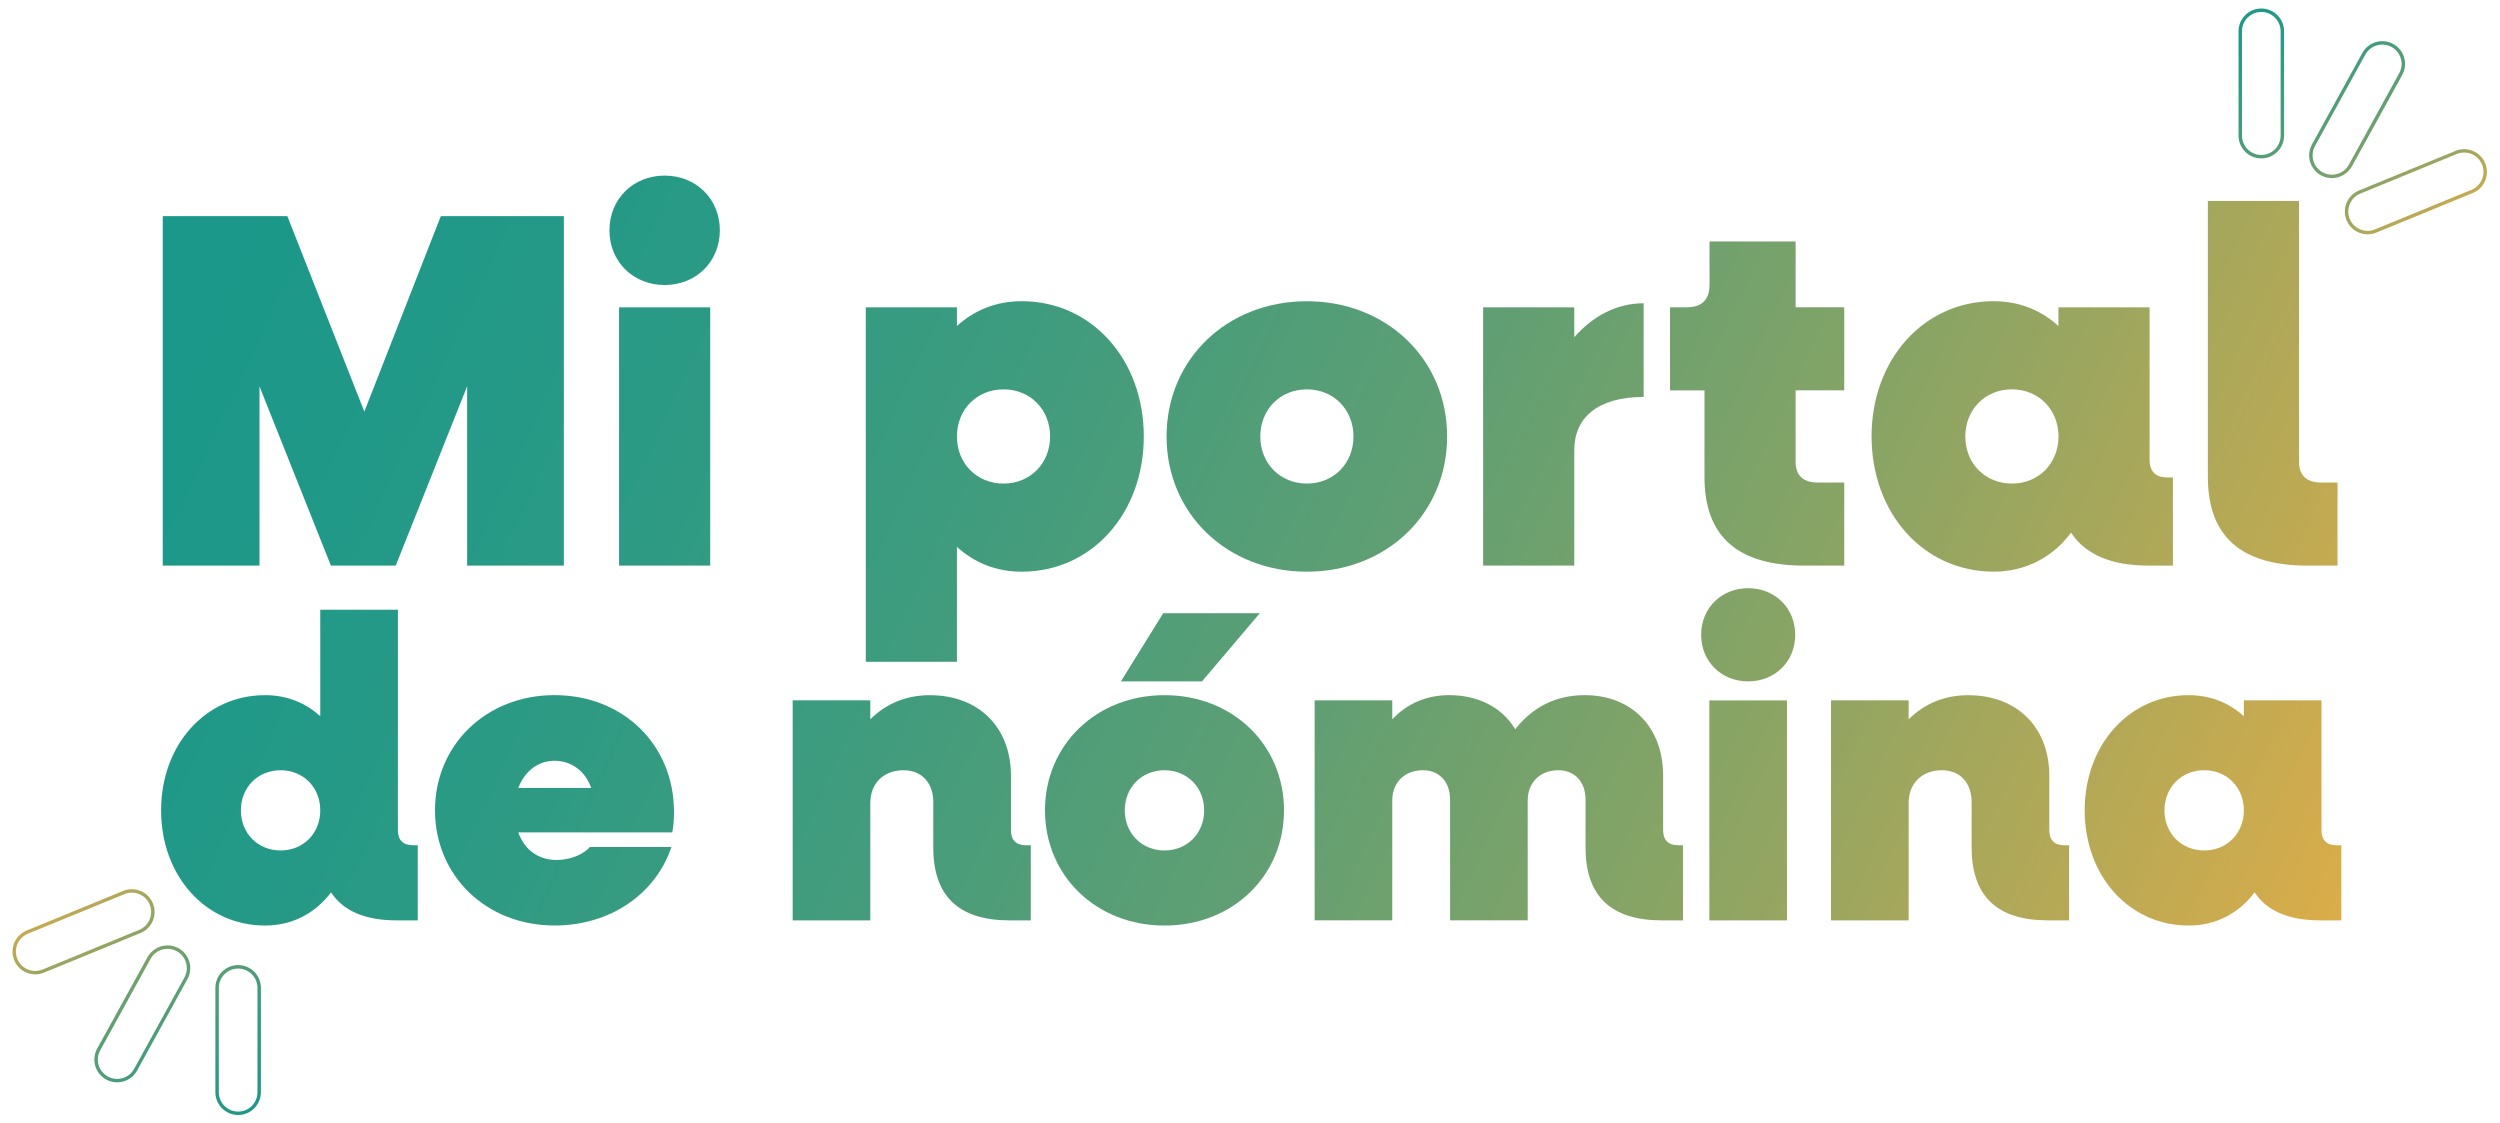 <?xml version="1.0" encoding="UTF-8"?>
<!-- Generator: Adobe Illustrator 25.4.1, SVG Export Plug-In . SVG Version: 6.00 Build 0)  -->
<svg xmlns="http://www.w3.org/2000/svg" xmlns:xlink="http://www.w3.org/1999/xlink" version="1.1" id="Layer_1" x="0px" y="0px" viewBox="0 0 667.58 300" style="enable-background:new 0 0 667.58 300;" xml:space="preserve">
<style type="text/css">
	.st0{fill:url(#SVGID_1_);}
	.st1{fill:url(#SVGID_00000020387952310654121370000018224801425737993103_);}
	.st2{fill:url(#SVGID_00000174602202181401268450000009077353632228605618_);}
	.st3{fill:url(#SVGID_00000030483738241557035810000005740929372679244471_);}
	.st4{fill:url(#SVGID_00000128456106130433997040000011246068889954750085_);}
	.st5{fill:url(#SVGID_00000127749480440541979700000009881533746528315838_);}
	.st6{fill:url(#SVGID_00000048484054635632142870000015631303791536006844_);}
	.st7{fill:url(#SVGID_00000052819357164664764640000011388541980290149788_);}
	.st8{fill:url(#SVGID_00000125596058431924830360000017752271209070911874_);}
	.st9{fill:url(#SVGID_00000110453849180662701800000005089723115334701978_);}
	.st10{fill:url(#SVGID_00000164489480903321621160000009935507401845892483_);}
	.st11{fill:url(#SVGID_00000075859000145335835370000005698796489895113896_);}
	.st12{fill:url(#SVGID_00000107559757577254381610000005061230073732417207_);}
	.st13{fill:url(#SVGID_00000005244273259638207670000015674577105191778221_);}
	.st14{fill:url(#SVGID_00000160872136958912801400000014018140094883899267_);}
	.st15{fill:url(#SVGID_00000030483863242198420720000015503011749625255840_);}
	.st16{fill:url(#SVGID_00000165942743548740498040000012210420457670694842_);}
	.st17{fill:url(#SVGID_00000093860746226066409070000011696277037518736573_);}
	.st18{fill:url(#SVGID_00000037673377086663360770000008910279806321491584_);}
	.st19{fill:url(#SVGID_00000132799928081883678580000014013426264779357860_);}
	.st20{fill:url(#SVGID_00000155833774580493165120000009834388286071550630_);}
	.st21{fill:url(#SVGID_00000044138781891821695840000016470725603845203635_);}
</style>
<g>
	<linearGradient id="SVGID_1_" gradientUnits="userSpaceOnUse" x1="1.562" y1="59.974" x2="596.329" y2="336.654">
		<stop offset="0" style="stop-color:#18988B"></stop>
		<stop offset="0.126" style="stop-color:#1D9889"></stop>
		<stop offset="0.267" style="stop-color:#2A9A85"></stop>
		<stop offset="0.415" style="stop-color:#419C7D"></stop>
		<stop offset="0.568" style="stop-color:#609F73"></stop>
		<stop offset="0.725" style="stop-color:#88A465"></stop>
		<stop offset="0.883" style="stop-color:#B9A955"></stop>
		<stop offset="1" style="stop-color:#E2AD47"></stop>
	</linearGradient>
	<path class="st0" d="M150.57,57.72v93.32h-25.83v-47.88l-19.07,47.88H88.36l-19.07-47.88v47.88H43.46V57.72h33.27l20.56,52.2   l20.42-52.2H150.57z"></path>
	
		<linearGradient id="SVGID_00000176022816532496927170000013422555707021206170_" gradientUnits="userSpaceOnUse" x1="17.177" y1="26.407" x2="611.944" y2="303.087">
		<stop offset="0" style="stop-color:#18988B"></stop>
		<stop offset="0.126" style="stop-color:#1D9889"></stop>
		<stop offset="0.267" style="stop-color:#2A9A85"></stop>
		<stop offset="0.415" style="stop-color:#419C7D"></stop>
		<stop offset="0.568" style="stop-color:#609F73"></stop>
		<stop offset="0.725" style="stop-color:#88A465"></stop>
		<stop offset="0.883" style="stop-color:#B9A955"></stop>
		<stop offset="1" style="stop-color:#E2AD47"></stop>
	</linearGradient>
	<path style="fill:url(#SVGID_00000176022816532496927170000013422555707021206170_);" d="M162.74,61.5   c0-8.39,6.36-14.61,14.74-14.61c8.39,0,14.74,6.22,14.74,14.61s-6.36,14.61-14.74,14.61C169.1,76.11,162.74,69.89,162.74,61.5z    M165.31,82.06h24.34v68.98h-24.34V82.06z"></path>
	
		<linearGradient id="SVGID_00000168087083992661706740000017959040738840324489_" gradientUnits="userSpaceOnUse" x1="20.504" y1="19.254" x2="615.271" y2="295.934">
		<stop offset="0" style="stop-color:#18988B"></stop>
		<stop offset="0.126" style="stop-color:#1D9889"></stop>
		<stop offset="0.267" style="stop-color:#2A9A85"></stop>
		<stop offset="0.415" style="stop-color:#419C7D"></stop>
		<stop offset="0.568" style="stop-color:#609F73"></stop>
		<stop offset="0.725" style="stop-color:#88A465"></stop>
		<stop offset="0.883" style="stop-color:#B9A955"></stop>
		<stop offset="1" style="stop-color:#E2AD47"></stop>
	</linearGradient>
	<path style="fill:url(#SVGID_00000168087083992661706740000017959040738840324489_);" d="M305.43,116.55   c0,20.56-13.93,36.11-32.59,36.11c-6.9,0-12.71-2.43-17.31-6.63v30.7h-24.34V82.06h24.34v5c4.6-4.19,10.41-6.63,17.31-6.63   C291.5,80.44,305.43,95.99,305.43,116.55z M280.41,116.55c0-7.17-5.27-12.58-12.44-12.58c-7.17,0-12.44,5.41-12.44,12.58   c0,7.17,5.27,12.58,12.44,12.58C275.13,129.13,280.41,123.72,280.41,116.55z"></path>
	
		<linearGradient id="SVGID_00000120537414249915567310000010515555262866751927_" gradientUnits="userSpaceOnUse" x1="41.731" y1="-26.377" x2="636.498" y2="250.303">
		<stop offset="0" style="stop-color:#18988B"></stop>
		<stop offset="0.126" style="stop-color:#1D9889"></stop>
		<stop offset="0.267" style="stop-color:#2A9A85"></stop>
		<stop offset="0.415" style="stop-color:#419C7D"></stop>
		<stop offset="0.568" style="stop-color:#609F73"></stop>
		<stop offset="0.725" style="stop-color:#88A465"></stop>
		<stop offset="0.883" style="stop-color:#B9A955"></stop>
		<stop offset="1" style="stop-color:#E2AD47"></stop>
	</linearGradient>
	<path style="fill:url(#SVGID_00000120537414249915567310000010515555262866751927_);" d="M311.51,116.55   c0-20.56,16.09-36.11,37.46-36.11c21.37,0,37.46,15.55,37.46,36.11c0,20.56-16.1,36.11-37.46,36.11   C327.61,152.66,311.51,137.11,311.51,116.55z M361.42,116.55c0-7.17-5.28-12.58-12.44-12.58c-7.17,0-12.44,5.41-12.44,12.58   c0,7.17,5.28,12.58,12.44,12.58C356.14,129.13,361.42,123.72,361.42,116.55z"></path>
	
		<linearGradient id="SVGID_00000059267638829248905250000010460119531798360236_" gradientUnits="userSpaceOnUse" x1="54.125" y1="-53.019" x2="648.892" y2="223.661">
		<stop offset="0" style="stop-color:#18988B"></stop>
		<stop offset="0.126" style="stop-color:#1D9889"></stop>
		<stop offset="0.267" style="stop-color:#2A9A85"></stop>
		<stop offset="0.415" style="stop-color:#419C7D"></stop>
		<stop offset="0.568" style="stop-color:#609F73"></stop>
		<stop offset="0.725" style="stop-color:#88A465"></stop>
		<stop offset="0.883" style="stop-color:#B9A955"></stop>
		<stop offset="1" style="stop-color:#E2AD47"></stop>
	</linearGradient>
	<path style="fill:url(#SVGID_00000059267638829248905250000010460119531798360236_);" d="M438.91,80.98V106   c-12.31,0-18.53,5.55-18.53,14.2v30.84h-24.34V82.06h24.34v7.98C425.39,84.36,431.74,80.98,438.91,80.98z"></path>
	
		<linearGradient id="SVGID_00000016057157869861718960000011943709890852144525_" gradientUnits="userSpaceOnUse" x1="67.696" y1="-82.192" x2="662.463" y2="194.488">
		<stop offset="0" style="stop-color:#18988B"></stop>
		<stop offset="0.126" style="stop-color:#1D9889"></stop>
		<stop offset="0.267" style="stop-color:#2A9A85"></stop>
		<stop offset="0.415" style="stop-color:#419C7D"></stop>
		<stop offset="0.568" style="stop-color:#609F73"></stop>
		<stop offset="0.725" style="stop-color:#88A465"></stop>
		<stop offset="0.883" style="stop-color:#B9A955"></stop>
		<stop offset="1" style="stop-color:#E2AD47"></stop>
	</linearGradient>
	<path style="fill:url(#SVGID_00000016057157869861718960000011943709890852144525_);" d="M479.49,104.24v19.07   c0,3.65,2.03,5.55,5.95,5.55h7.03v22.18h-10.68c-17.85,0-26.64-7.84-26.64-23.67v-23.13h-9.2V82.06h4.46   c4.06,0,6.09-2.03,6.09-6.09v-11.5h22.99v17.58h12.98v22.18H479.49z"></path>
	
		<linearGradient id="SVGID_00000105424574754500428450000016488818931635672210_" gradientUnits="userSpaceOnUse" x1="77.124" y1="-102.46" x2="671.891" y2="174.219">
		<stop offset="0" style="stop-color:#18988B"></stop>
		<stop offset="0.126" style="stop-color:#1D9889"></stop>
		<stop offset="0.267" style="stop-color:#2A9A85"></stop>
		<stop offset="0.415" style="stop-color:#419C7D"></stop>
		<stop offset="0.568" style="stop-color:#609F73"></stop>
		<stop offset="0.725" style="stop-color:#88A465"></stop>
		<stop offset="0.883" style="stop-color:#B9A955"></stop>
		<stop offset="1" style="stop-color:#E2AD47"></stop>
	</linearGradient>
	<path style="fill:url(#SVGID_00000105424574754500428450000016488818931635672210_);" d="M580.24,127.5v23.53h-6.63   c-9.87,0-16.77-2.98-20.56-8.79c-4.87,6.49-12.04,10.41-20.69,10.41c-18.66,0-32.59-15.55-32.59-36.11   c0-20.56,13.93-36.11,32.59-36.11c6.9,0,12.71,2.43,17.31,6.63v-5h24.34v40.71c0,3.11,1.62,4.73,4.73,4.73H580.24z M549.68,116.55   c0-7.17-5.28-12.58-12.44-12.58c-7.17,0-12.44,5.41-12.44,12.58c0,7.17,5.28,12.58,12.44,12.58   C544.4,129.13,549.68,123.72,549.68,116.55z"></path>
	
		<linearGradient id="SVGID_00000168828982165800884280000008885982657440493715_" gradientUnits="userSpaceOnUse" x1="93.681" y1="-138.05" x2="688.447" y2="138.629">
		<stop offset="0" style="stop-color:#18988B"></stop>
		<stop offset="0.126" style="stop-color:#1D9889"></stop>
		<stop offset="0.267" style="stop-color:#2A9A85"></stop>
		<stop offset="0.415" style="stop-color:#419C7D"></stop>
		<stop offset="0.568" style="stop-color:#609F73"></stop>
		<stop offset="0.725" style="stop-color:#88A465"></stop>
		<stop offset="0.883" style="stop-color:#B9A955"></stop>
		<stop offset="1" style="stop-color:#E2AD47"></stop>
	</linearGradient>
	<path style="fill:url(#SVGID_00000168828982165800884280000008885982657440493715_);" d="M589.57,127.37V53.66h24.34v69.65   c0,3.65,2.03,5.55,5.95,5.55h4.33v22.18h-7.98C598.36,151.04,589.57,143.19,589.57,127.37z"></path>
</g>
<g>
	
		<linearGradient id="SVGID_00000021105493962076640120000001814402777239238807_" gradientUnits="userSpaceOnUse" x1="-38.962" y1="147.087" x2="555.804" y2="423.767">
		<stop offset="0" style="stop-color:#18988B"></stop>
		<stop offset="0.126" style="stop-color:#1D9889"></stop>
		<stop offset="0.267" style="stop-color:#2A9A85"></stop>
		<stop offset="0.415" style="stop-color:#419C7D"></stop>
		<stop offset="0.568" style="stop-color:#609F73"></stop>
		<stop offset="0.725" style="stop-color:#88A465"></stop>
		<stop offset="0.883" style="stop-color:#B9A955"></stop>
		<stop offset="1" style="stop-color:#E2AD47"></stop>
	</linearGradient>
	<path style="fill:url(#SVGID_00000021105493962076640120000001814402777239238807_);" d="M111.55,225.73v20.04h-5.64   c-8.41,0-14.28-2.53-17.51-7.49c-4.15,5.53-10.25,8.87-17.62,8.87c-15.9,0-27.76-13.25-27.76-30.76s11.86-30.76,27.76-30.76   c5.87,0,10.83,2.07,14.74,5.64v-28.45h20.73v58.86c0,2.65,1.38,4.03,4.03,4.03H111.55z M85.52,216.39c0-6.11-4.49-10.71-10.6-10.71   c-6.1,0-10.6,4.61-10.6,10.71s4.49,10.71,10.6,10.71C81.03,227.11,85.52,222.5,85.52,216.39z"></path>
	
		<linearGradient id="SVGID_00000030455755099927921020000013208780894883322296_" gradientUnits="userSpaceOnUse" x1="-32.192" y1="132.533" x2="562.575" y2="409.212">
		<stop offset="0" style="stop-color:#18988B"></stop>
		<stop offset="0.126" style="stop-color:#1D9889"></stop>
		<stop offset="0.267" style="stop-color:#2A9A85"></stop>
		<stop offset="0.415" style="stop-color:#419C7D"></stop>
		<stop offset="0.568" style="stop-color:#609F73"></stop>
		<stop offset="0.725" style="stop-color:#88A465"></stop>
		<stop offset="0.883" style="stop-color:#B9A955"></stop>
		<stop offset="1" style="stop-color:#E2AD47"></stop>
	</linearGradient>
	<path style="fill:url(#SVGID_00000030455755099927921020000013208780894883322296_);" d="M179.52,222.27H138.4   c1.61,4.61,5.3,7.37,10.25,7.37c4.03,0,7.37-1.73,8.87-3.46h21.77c-4.15,12.44-16.24,20.96-31.22,20.96   c-18.2,0-31.91-13.25-31.91-30.76s13.71-30.76,31.91-30.76s31.91,13.13,31.91,31.22C179.98,218.47,179.86,220.77,179.52,222.27z    M138.4,210.41h19.47c-1.61-4.61-5.41-7.26-9.79-7.26C143.69,203.15,140.12,205.91,138.4,210.41z"></path>
	
		<linearGradient id="SVGID_00000084524466752857001050000005555507742216653749_" gradientUnits="userSpaceOnUse" x1="-16.851" y1="99.555" x2="577.916" y2="376.235">
		<stop offset="0" style="stop-color:#18988B"></stop>
		<stop offset="0.126" style="stop-color:#1D9889"></stop>
		<stop offset="0.267" style="stop-color:#2A9A85"></stop>
		<stop offset="0.415" style="stop-color:#419C7D"></stop>
		<stop offset="0.568" style="stop-color:#609F73"></stop>
		<stop offset="0.725" style="stop-color:#88A465"></stop>
		<stop offset="0.883" style="stop-color:#B9A955"></stop>
		<stop offset="1" style="stop-color:#E2AD47"></stop>
	</linearGradient>
	<path style="fill:url(#SVGID_00000084524466752857001050000005555507742216653749_);" d="M275.25,225.73v20.04h-5.64   c-13.59,0-20.39-6.45-20.39-19.47v-12.1c0-5.18-3.11-8.52-7.95-8.52c-5.3,0-8.87,3.46-8.87,8.76v31.33h-20.73v-58.75h20.73v5.07   c4.26-4.26,9.68-6.45,15.9-6.45c13.02,0,21.66,8.52,21.66,21.54v14.51c0,2.65,1.38,4.03,4.03,4.03H275.25z"></path>
	
		<linearGradient id="SVGID_00000038391809877416870180000012414494570820404645_" gradientUnits="userSpaceOnUse" x1="2.543" y1="57.865" x2="597.31" y2="334.544">
		<stop offset="0" style="stop-color:#18988B"></stop>
		<stop offset="0.126" style="stop-color:#1D9889"></stop>
		<stop offset="0.267" style="stop-color:#2A9A85"></stop>
		<stop offset="0.415" style="stop-color:#419C7D"></stop>
		<stop offset="0.568" style="stop-color:#609F73"></stop>
		<stop offset="0.725" style="stop-color:#88A465"></stop>
		<stop offset="0.883" style="stop-color:#B9A955"></stop>
		<stop offset="1" style="stop-color:#E2AD47"></stop>
	</linearGradient>
	<path style="fill:url(#SVGID_00000038391809877416870180000012414494570820404645_);" d="M279.05,216.39   c0-17.51,13.71-30.76,31.91-30.76c18.2,0,31.91,13.25,31.91,30.76s-13.71,30.76-31.91,30.76   C292.76,247.15,279.05,233.9,279.05,216.39z M310.61,163.75h25.8l-15.44,18.2h-21.65L310.61,163.75z M321.55,216.39   c0-6.11-4.49-10.71-10.6-10.71c-6.11,0-10.6,4.61-10.6,10.71s4.49,10.71,10.6,10.71C317.06,227.11,321.55,222.5,321.55,216.39z"></path>
	
		<linearGradient id="SVGID_00000119833068818049980580000016160036634820517543_" gradientUnits="userSpaceOnUse" x1="11.071" y1="39.531" x2="605.838" y2="316.211">
		<stop offset="0" style="stop-color:#18988B"></stop>
		<stop offset="0.126" style="stop-color:#1D9889"></stop>
		<stop offset="0.267" style="stop-color:#2A9A85"></stop>
		<stop offset="0.415" style="stop-color:#419C7D"></stop>
		<stop offset="0.568" style="stop-color:#609F73"></stop>
		<stop offset="0.725" style="stop-color:#88A465"></stop>
		<stop offset="0.883" style="stop-color:#B9A955"></stop>
		<stop offset="1" style="stop-color:#E2AD47"></stop>
	</linearGradient>
	<path style="fill:url(#SVGID_00000119833068818049980580000016160036634820517543_);" d="M449.42,225.73v20.04h-5.64   c-13.59,0-20.39-6.45-20.39-19.47v-12.79c0-4.72-2.88-7.83-7.26-7.83c-4.84,0-8.18,3.23-8.18,8.06v32.02h-20.73v-32.25   c0-4.72-2.88-7.83-7.26-7.83c-4.84,0-8.18,3.23-8.18,8.06v32.02h-20.73v-58.75h20.73v5.07c4.03-4.26,9.21-6.45,15.21-6.45   c7.83,0,14.17,3.34,17.62,9.1c4.72-5.99,10.94-9.1,18.54-9.1c12.56,0,20.96,8.52,20.96,21.54v14.51c0,2.65,1.38,4.03,4.03,4.03   H449.42z"></path>
	
		<linearGradient id="SVGID_00000044141232051985010260000010502291960052489900_" gradientUnits="userSpaceOnUse" x1="29.584" y1="-0.264" x2="624.351" y2="276.416">
		<stop offset="0" style="stop-color:#18988B"></stop>
		<stop offset="0.126" style="stop-color:#1D9889"></stop>
		<stop offset="0.267" style="stop-color:#2A9A85"></stop>
		<stop offset="0.415" style="stop-color:#419C7D"></stop>
		<stop offset="0.568" style="stop-color:#609F73"></stop>
		<stop offset="0.725" style="stop-color:#88A465"></stop>
		<stop offset="0.883" style="stop-color:#B9A955"></stop>
		<stop offset="1" style="stop-color:#E2AD47"></stop>
	</linearGradient>
	<path style="fill:url(#SVGID_00000044141232051985010260000010502291960052489900_);" d="M454.26,169.51   c0-7.14,5.41-12.44,12.56-12.44c7.14,0,12.56,5.3,12.56,12.44s-5.41,12.44-12.56,12.44C459.68,181.95,454.26,176.65,454.26,169.51z    M456.45,187.02h20.73v58.75h-20.73V187.02z"></path>
	
		<linearGradient id="SVGID_00000060721177264473500710000016582646672116437689_" gradientUnits="userSpaceOnUse" x1="32.477" y1="-6.484" x2="627.244" y2="270.195">
		<stop offset="0" style="stop-color:#18988B"></stop>
		<stop offset="0.126" style="stop-color:#1D9889"></stop>
		<stop offset="0.267" style="stop-color:#2A9A85"></stop>
		<stop offset="0.415" style="stop-color:#419C7D"></stop>
		<stop offset="0.568" style="stop-color:#609F73"></stop>
		<stop offset="0.725" style="stop-color:#88A465"></stop>
		<stop offset="0.883" style="stop-color:#B9A955"></stop>
		<stop offset="1" style="stop-color:#E2AD47"></stop>
	</linearGradient>
	<path style="fill:url(#SVGID_00000060721177264473500710000016582646672116437689_);" d="M552.52,225.73v20.04h-5.64   c-13.59,0-20.39-6.45-20.39-19.47v-12.1c0-5.18-3.11-8.52-7.95-8.52c-5.3,0-8.87,3.46-8.87,8.76v31.33h-20.73v-58.75h20.73v5.07   c4.26-4.26,9.68-6.45,15.9-6.45c13.02,0,21.66,8.52,21.66,21.54v14.51c0,2.65,1.38,4.03,4.03,4.03H552.52z"></path>
	
		<linearGradient id="SVGID_00000106840424707397212760000007819092261654299298_" gradientUnits="userSpaceOnUse" x1="47.794" y1="-39.409" x2="642.56" y2="237.271">
		<stop offset="0" style="stop-color:#18988B"></stop>
		<stop offset="0.126" style="stop-color:#1D9889"></stop>
		<stop offset="0.267" style="stop-color:#2A9A85"></stop>
		<stop offset="0.415" style="stop-color:#419C7D"></stop>
		<stop offset="0.568" style="stop-color:#609F73"></stop>
		<stop offset="0.725" style="stop-color:#88A465"></stop>
		<stop offset="0.883" style="stop-color:#B9A955"></stop>
		<stop offset="1" style="stop-color:#E2AD47"></stop>
	</linearGradient>
	<path style="fill:url(#SVGID_00000106840424707397212760000007819092261654299298_);" d="M625.21,225.73v20.04h-5.64   c-8.41,0-14.28-2.53-17.51-7.49c-4.15,5.53-10.25,8.87-17.62,8.87c-15.9,0-27.76-13.25-27.76-30.76s11.86-30.76,27.76-30.76   c5.87,0,10.83,2.07,14.74,5.64v-4.26h20.73v34.67c0,2.65,1.38,4.03,4.03,4.03H625.21z M599.18,216.39c0-6.11-4.49-10.71-10.6-10.71   c-6.11,0-10.6,4.61-10.6,10.71s4.49,10.71,10.6,10.71C594.69,227.11,599.18,222.5,599.18,216.39z"></path>
</g>
<g>
	
		<linearGradient id="SVGID_00000174578612597750882810000012669063012883627953_" gradientUnits="userSpaceOnUse" x1="585.582" y1="-2.483" x2="640.342" y2="71.833">
		<stop offset="0" style="stop-color:#18988B"></stop>
		<stop offset="0.126" style="stop-color:#1D9889"></stop>
		<stop offset="0.267" style="stop-color:#2A9A85"></stop>
		<stop offset="0.415" style="stop-color:#419C7D"></stop>
		<stop offset="0.568" style="stop-color:#609F73"></stop>
		<stop offset="0.725" style="stop-color:#88A465"></stop>
		<stop offset="0.883" style="stop-color:#B9A955"></stop>
		<stop offset="1" style="stop-color:#E2AD47"></stop>
	</linearGradient>
	<path style="fill:url(#SVGID_00000174578612597750882810000012669063012883627953_);" d="M603.84,42.3c-3.35,0-6.08-2.73-6.08-6.08   V8.35c0-3.35,2.73-6.08,6.08-6.08c3.35,0,6.08,2.73,6.08,6.08v27.87C609.92,39.58,607.19,42.3,603.84,42.3z M603.84,3.19   c-2.85,0-5.16,2.32-5.16,5.16v27.87c0,2.85,2.32,5.16,5.16,5.16c2.85,0,5.16-2.32,5.16-5.16V8.35C609,5.51,606.68,3.19,603.84,3.19   z"></path>
</g>
<g>
	
		<linearGradient id="SVGID_00000007405124526774456200000008127426571399990676_" gradientUnits="userSpaceOnUse" x1="599.424" y1="-11.431" x2="654.183" y2="62.885">
		<stop offset="0" style="stop-color:#18988B"></stop>
		<stop offset="0.126" style="stop-color:#1D9889"></stop>
		<stop offset="0.267" style="stop-color:#2A9A85"></stop>
		<stop offset="0.415" style="stop-color:#419C7D"></stop>
		<stop offset="0.568" style="stop-color:#609F73"></stop>
		<stop offset="0.725" style="stop-color:#88A465"></stop>
		<stop offset="0.883" style="stop-color:#B9A955"></stop>
		<stop offset="1" style="stop-color:#E2AD47"></stop>
	</linearGradient>
	<path style="fill:url(#SVGID_00000007405124526774456200000008127426571399990676_);" d="M622.69,47.56   c-0.99,0-1.99-0.24-2.92-0.75l0,0c-2.94-1.62-4.01-5.32-2.39-8.26l13.44-24.41c1.62-2.94,5.32-4.01,8.26-2.39   c1.42,0.78,2.46,2.07,2.91,3.63c0.45,1.56,0.27,3.2-0.51,4.63l-13.44,24.41C626.92,46.42,624.83,47.56,622.69,47.56z M620.21,46.01   c2.5,1.37,5.64,0.46,7.01-2.03l13.44-24.41c0.67-1.21,0.82-2.6,0.44-3.93c-0.38-1.32-1.26-2.42-2.47-3.09   c-2.49-1.37-5.64-0.46-7.01,2.03l-13.44,24.41C616.8,41.49,617.71,44.63,620.21,46.01L620.21,46.01z"></path>
</g>
<g>
	
		<linearGradient id="SVGID_00000035510744313361227720000014741838753605923222_" gradientUnits="userSpaceOnUse" x1="595.782" y1="-18.101" x2="650.542" y2="56.216" gradientTransform="matrix(0.996 0.086 -0.086 0.996 10.204 -47.401)">
		<stop offset="0" style="stop-color:#18988B"></stop>
		<stop offset="0.126" style="stop-color:#1D9889"></stop>
		<stop offset="0.267" style="stop-color:#2A9A85"></stop>
		<stop offset="0.415" style="stop-color:#419C7D"></stop>
		<stop offset="0.568" style="stop-color:#609F73"></stop>
		<stop offset="0.725" style="stop-color:#88A465"></stop>
		<stop offset="0.883" style="stop-color:#B9A955"></stop>
		<stop offset="1" style="stop-color:#E2AD47"></stop>
	</linearGradient>
	<path style="fill:url(#SVGID_00000035510744313361227720000014741838753605923222_);" d="M631.71,62.55   c-0.62-0.05-1.24-0.2-1.83-0.45c-1.5-0.63-2.66-1.8-3.28-3.3l0,0c-1.27-3.1,0.22-6.66,3.32-7.93l25.78-10.58   c3.1-1.27,6.66,0.21,7.93,3.32c1.27,3.1-0.22,6.66-3.32,7.93l-25.78,10.58C633.63,62.49,632.66,62.63,631.71,62.55z M627.45,58.45   c0.52,1.28,1.51,2.27,2.79,2.8c1.27,0.53,2.68,0.54,3.95,0.01l25.78-10.58c2.64-1.08,3.9-4.1,2.82-6.74   c-1.08-2.63-4.1-3.9-6.74-2.82l-25.78,10.58C627.64,52.79,626.37,55.81,627.45,58.45L627.45,58.45z"></path>
</g>
<g>
	
		<linearGradient id="SVGID_00000106848127218465266700000015467921901079799482_" gradientUnits="userSpaceOnUse" x1="260.234" y1="150.105" x2="314.993" y2="224.422" gradientTransform="matrix(-1 0 0 -1 342.081 452.604)">
		<stop offset="0" style="stop-color:#18988B"></stop>
		<stop offset="0.126" style="stop-color:#1D9889"></stop>
		<stop offset="0.267" style="stop-color:#2A9A85"></stop>
		<stop offset="0.415" style="stop-color:#419C7D"></stop>
		<stop offset="0.568" style="stop-color:#609F73"></stop>
		<stop offset="0.725" style="stop-color:#88A465"></stop>
		<stop offset="0.883" style="stop-color:#B9A955"></stop>
		<stop offset="1" style="stop-color:#E2AD47"></stop>
	</linearGradient>
	<path style="fill:url(#SVGID_00000106848127218465266700000015467921901079799482_);" d="M63.59,257.71c3.35,0,6.08,2.73,6.08,6.08   v27.87c0,3.35-2.73,6.08-6.08,6.08c-3.35,0-6.08-2.73-6.08-6.08v-27.87C57.51,260.44,60.24,257.71,63.59,257.71z M63.59,296.83   c2.85,0,5.16-2.32,5.16-5.16v-27.87c0-2.85-2.32-5.16-5.16-5.16c-2.85,0-5.16,2.32-5.16,5.16v27.87   C58.43,294.51,60.75,296.83,63.59,296.83z"></path>
</g>
<g>
	
		<linearGradient id="SVGID_00000019642188821846026040000001805907412483821447_" gradientUnits="userSpaceOnUse" x1="274.075" y1="141.157" x2="328.835" y2="215.474" gradientTransform="matrix(-1 0 0 -1 342.081 452.604)">
		<stop offset="0" style="stop-color:#18988B"></stop>
		<stop offset="0.126" style="stop-color:#1D9889"></stop>
		<stop offset="0.267" style="stop-color:#2A9A85"></stop>
		<stop offset="0.415" style="stop-color:#419C7D"></stop>
		<stop offset="0.568" style="stop-color:#609F73"></stop>
		<stop offset="0.725" style="stop-color:#88A465"></stop>
		<stop offset="0.883" style="stop-color:#B9A955"></stop>
		<stop offset="1" style="stop-color:#E2AD47"></stop>
	</linearGradient>
	<path style="fill:url(#SVGID_00000019642188821846026040000001805907412483821447_);" d="M44.74,252.45c0.99,0,1.99,0.24,2.92,0.75   l0,0c2.94,1.62,4.01,5.32,2.39,8.26l-13.44,24.41c-1.62,2.94-5.32,4.01-8.26,2.39c-1.42-0.78-2.46-2.07-2.91-3.63   c-0.45-1.56-0.27-3.2,0.51-4.63l13.44-24.41C40.51,253.59,42.6,252.45,44.74,252.45z M47.22,254.01c-2.5-1.37-5.64-0.46-7.01,2.03   l-13.44,24.41c-0.67,1.21-0.82,2.6-0.44,3.93c0.38,1.32,1.26,2.42,2.47,3.09c2.49,1.37,5.64,0.46,7.01-2.03l13.44-24.41   C50.63,258.53,49.72,255.38,47.22,254.01L47.22,254.01z"></path>
</g>
<g>
	
		<linearGradient id="SVGID_00000137826908978401945000000017909945483440310169_" gradientUnits="userSpaceOnUse" x1="284.84" y1="162.038" x2="339.6" y2="236.354" gradientTransform="matrix(-0.996 -0.086 0.086 -0.996 331.877 500.006)">
		<stop offset="0" style="stop-color:#18988B"></stop>
		<stop offset="0.126" style="stop-color:#1D9889"></stop>
		<stop offset="0.267" style="stop-color:#2A9A85"></stop>
		<stop offset="0.415" style="stop-color:#419C7D"></stop>
		<stop offset="0.568" style="stop-color:#609F73"></stop>
		<stop offset="0.725" style="stop-color:#88A465"></stop>
		<stop offset="0.883" style="stop-color:#B9A955"></stop>
		<stop offset="1" style="stop-color:#E2AD47"></stop>
	</linearGradient>
	<path style="fill:url(#SVGID_00000137826908978401945000000017909945483440310169_);" d="M35.72,237.47   c0.62,0.05,1.24,0.2,1.83,0.45c1.5,0.63,2.66,1.8,3.28,3.3l0,0c1.27,3.1-0.22,6.66-3.32,7.93l-25.78,10.58   c-3.1,1.27-6.66-0.21-7.93-3.32c-1.27-3.1,0.22-6.66,3.32-7.93l25.78-10.58C33.8,237.53,34.77,237.38,35.72,237.47z M39.98,241.57   c-0.52-1.28-1.51-2.27-2.79-2.8c-1.27-0.53-2.68-0.54-3.95-0.01L7.45,249.33c-2.64,1.08-3.9,4.1-2.82,6.74   c1.08,2.63,4.1,3.9,6.74,2.82l25.78-10.58C39.79,247.22,41.06,244.2,39.98,241.57L39.98,241.57z"></path>
</g>
</svg>
